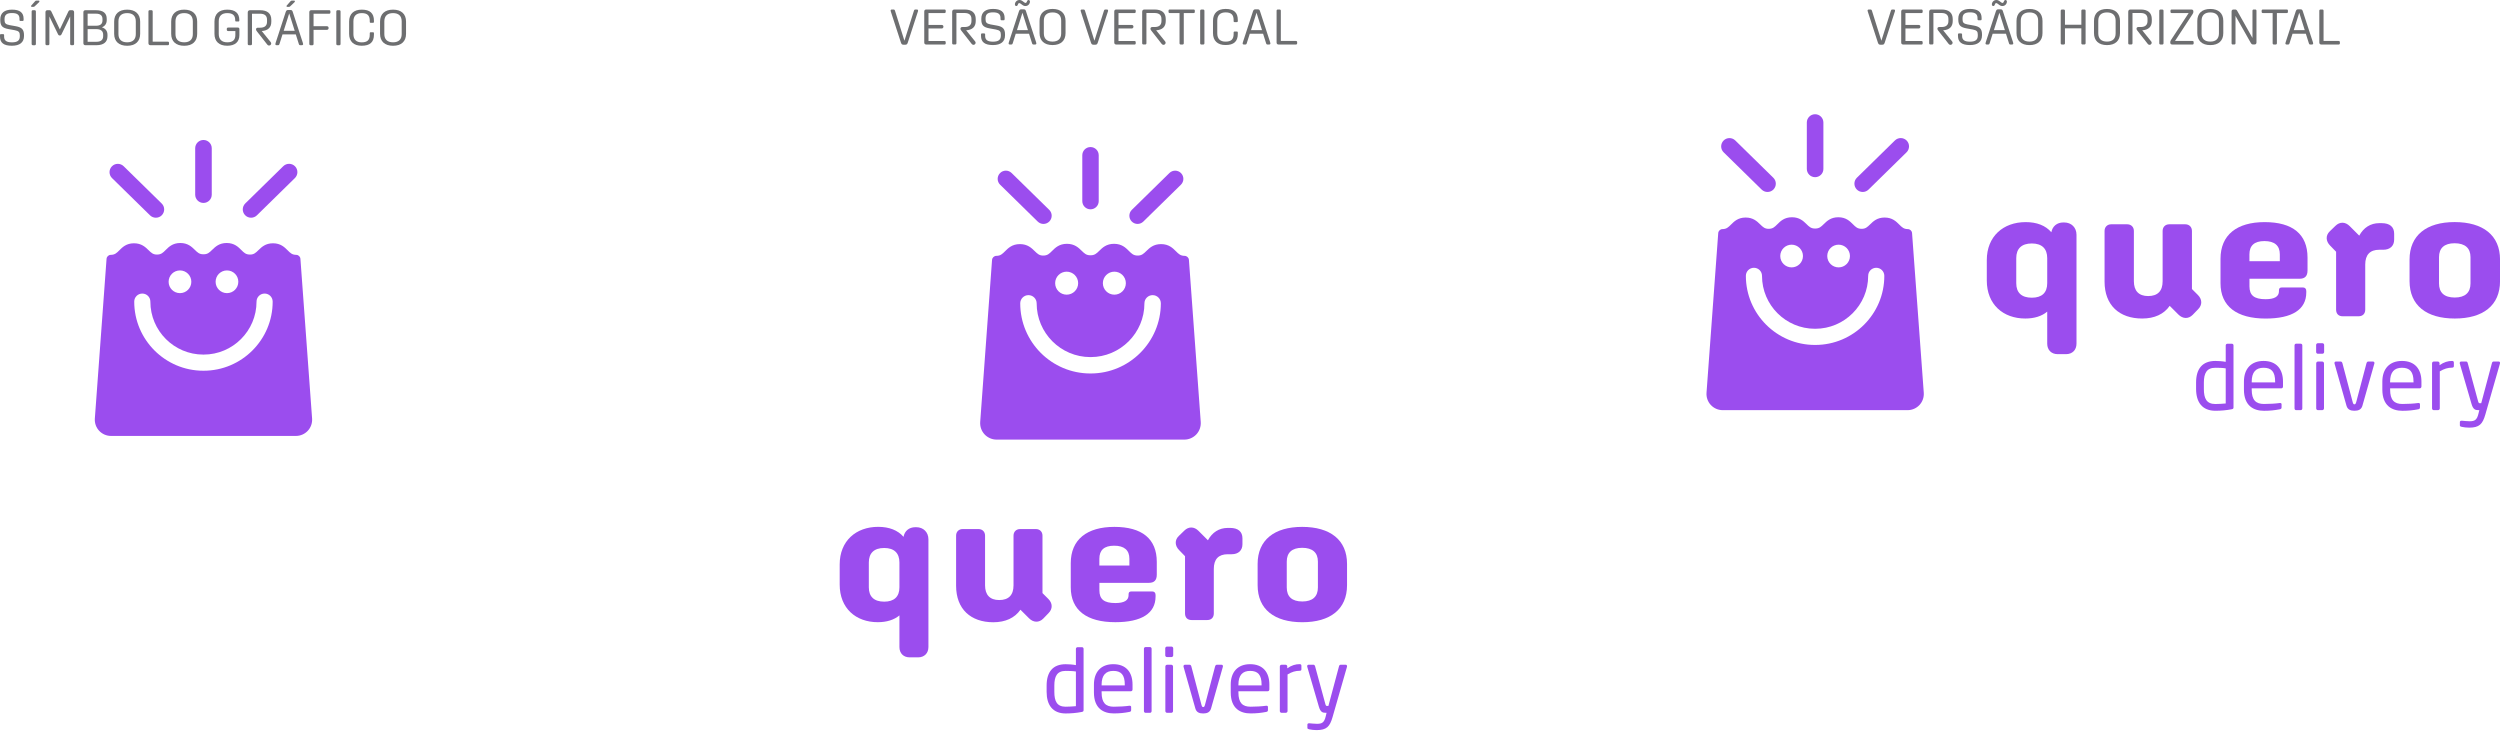 <svg xmlns="http://www.w3.org/2000/svg" width="778" height="228" viewBox="0 0 778 228" fill="none"><g clip-path="url(#clip0_498_1539)"><path d="M585.153 13.913C584.764 13.913 584.575 13.746 584.409 13.29L581.275 3.667C581.208 3.489 581.186 3.378 581.186 3.311C581.186 3.078 581.342 2.956 581.608 2.956H582.031C582.342 2.956 582.453 3.034 582.564 3.389L585.487 12.679L588.431 3.389C588.543 3.034 588.654 2.956 588.943 2.956H589.332C589.598 2.956 589.732 3.078 589.732 3.311C589.732 3.423 589.72 3.534 589.654 3.667L586.52 13.29C586.353 13.768 586.176 13.913 585.753 13.913H585.153Z" fill="#6D6E70"></path><path d="M592.276 13.857C591.887 13.857 591.654 13.624 591.654 13.235V3.578C591.654 3.189 591.887 2.956 592.276 2.956H597.955C598.188 2.956 598.332 3.1 598.332 3.334V3.689C598.332 3.923 598.188 4.067 597.955 4.067H592.976V7.756H597.066C597.388 7.756 597.621 7.957 597.621 8.268V8.334C597.621 8.645 597.388 8.868 597.066 8.868H592.976V12.757H597.955C598.188 12.757 598.332 12.902 598.332 13.135V13.491C598.332 13.724 598.188 13.868 597.955 13.868H592.276V13.857Z" fill="#6D6E70"></path><path d="M606.422 13.668L603.2 9.557C602.966 9.257 602.922 9.123 602.922 8.946V8.923C602.922 8.612 603.144 8.412 603.466 8.412H604.178C605.611 8.412 606.345 7.79 606.345 6.556V5.912C606.345 4.667 605.611 4.045 604.178 4.045H601.677V13.457C601.677 13.691 601.522 13.846 601.288 13.846H600.744C600.511 13.846 600.355 13.691 600.355 13.457V3.656C600.355 3.223 600.622 2.956 601.055 2.956H604.189C606.478 2.956 607.689 3.978 607.689 5.956V6.534C607.689 8.323 606.667 9.301 604.711 9.434L607.5 12.89C607.745 13.202 607.7 13.579 607.378 13.824C607.078 14.057 606.667 13.979 606.422 13.668Z" fill="#6D6E70"></path><path d="M609.322 11.179V10.713C609.322 10.512 609.433 10.401 609.622 10.401H610.322C610.489 10.401 610.6 10.512 610.6 10.701V11.168C610.6 12.413 611.345 12.968 613.045 12.968C614.745 12.968 615.49 12.39 615.49 11.09V10.768C615.49 9.823 615.179 9.412 613.923 9.179L611.945 8.823C610.978 8.657 610.311 8.357 609.956 7.957C609.6 7.557 609.422 6.945 609.422 6.134V5.801C609.422 3.823 610.7 2.778 613.067 2.778C615.512 2.778 616.679 3.7 616.679 5.612V5.99C616.679 6.179 616.59 6.301 616.401 6.301H615.701C615.512 6.301 615.401 6.179 615.401 5.99V5.623C615.401 4.389 614.69 3.845 613.067 3.845C611.445 3.845 610.745 4.401 610.745 5.712V6.023C610.745 6.968 611.045 7.368 612.289 7.601L614.278 7.957C615.223 8.123 615.901 8.423 616.256 8.846C616.612 9.246 616.801 9.857 616.801 10.668V10.99C616.801 12.968 615.49 14.024 613.045 14.024C610.511 14.024 609.322 13.102 609.322 11.179Z" fill="#6D6E70"></path><path d="M618.313 13.857C618.046 13.857 617.891 13.735 617.891 13.502C617.891 13.435 617.924 13.335 617.979 13.124L621.113 3.523C621.28 3.045 621.469 2.9 621.858 2.9H622.569C622.991 2.9 623.18 3.045 623.313 3.523L626.447 13.124C626.514 13.324 626.536 13.435 626.536 13.502C626.536 13.735 626.381 13.857 626.114 13.857H625.692C625.392 13.857 625.292 13.78 625.18 13.424L624.258 10.501H620.113L619.191 13.424C619.08 13.78 618.968 13.857 618.657 13.857H618.313ZM621.291 0C621.669 0 621.958 0.111 622.525 0.556C622.902 0.867 623.036 0.911 623.18 0.911C623.38 0.911 623.536 0.745 623.658 0.356C623.736 0.122 623.891 0 624.091 0C624.358 0 624.547 0.189 624.547 0.5C624.547 0.856 624.391 1.211 624.125 1.478C623.858 1.745 623.514 1.878 623.125 1.878C622.747 1.878 622.458 1.767 621.891 1.322C621.513 1.011 621.38 0.967 621.235 0.967C621.002 0.967 620.88 1.111 620.758 1.522C620.68 1.756 620.524 1.878 620.324 1.878C620.058 1.878 619.869 1.689 619.869 1.378C619.869 1 620.024 0.667 620.291 0.4C620.558 0.133 620.902 0 621.291 0ZM622.213 3.956L620.502 9.379H623.925L622.213 3.956Z" fill="#6D6E70"></path><path d="M635.626 6.512V10.312C635.626 12.679 634.148 14.035 631.581 14.035C629.014 14.035 627.536 12.679 627.536 10.312V6.512C627.536 4.145 629.014 2.789 631.581 2.789C634.137 2.789 635.626 4.145 635.626 6.512ZM628.87 10.379C628.87 12.046 629.814 12.946 631.581 12.946C633.326 12.946 634.27 12.046 634.27 10.379V6.434C634.27 4.756 633.326 3.867 631.581 3.867C629.825 3.867 628.87 4.767 628.87 6.434V10.379Z" fill="#6D6E70"></path><path d="M641.682 13.857C641.449 13.857 641.293 13.702 641.293 13.468V3.356C641.293 3.123 641.449 2.967 641.682 2.967H642.227C642.46 2.967 642.616 3.123 642.616 3.356V7.701H647.716V3.345C647.716 3.111 647.872 2.956 648.105 2.956H648.65C648.883 2.956 649.039 3.111 649.039 3.345V13.457C649.039 13.691 648.883 13.846 648.65 13.846H648.105C647.872 13.846 647.716 13.691 647.716 13.457V8.812H642.616V13.468C642.616 13.702 642.46 13.857 642.227 13.857H641.682Z" fill="#6D6E70"></path><path d="M659.741 6.512V10.312C659.741 12.679 658.263 14.035 655.696 14.035C653.129 14.035 651.651 12.679 651.651 10.312V6.512C651.651 4.145 653.129 2.789 655.696 2.789C658.263 2.789 659.741 4.145 659.741 6.512ZM652.984 10.379C652.984 12.046 653.929 12.946 655.696 12.946C657.441 12.946 658.385 12.046 658.385 10.379V6.434C658.385 4.756 657.441 3.867 655.696 3.867C653.94 3.867 652.984 4.767 652.984 6.434V10.379Z" fill="#6D6E70"></path><path d="M668.386 13.668L665.163 9.557C664.93 9.257 664.885 9.123 664.885 8.946V8.923C664.885 8.612 665.107 8.412 665.43 8.412H666.141C667.574 8.412 668.308 7.79 668.308 6.556V5.912C668.308 4.667 667.574 4.045 666.141 4.045H663.63V13.457C663.63 13.691 663.474 13.846 663.241 13.846H662.696C662.463 13.846 662.307 13.691 662.307 13.457V3.656C662.307 3.223 662.574 2.956 663.007 2.956H666.141C668.43 2.956 669.641 3.978 669.641 5.956V6.534C669.641 8.323 668.619 9.301 666.663 9.434L669.452 12.89C669.697 13.202 669.653 13.579 669.33 13.824C669.041 14.057 668.63 13.979 668.386 13.668Z" fill="#6D6E70"></path><path d="M672.353 13.857C672.12 13.857 671.964 13.702 671.964 13.468V3.356C671.964 3.123 672.12 2.967 672.353 2.967H672.898C673.131 2.967 673.287 3.123 673.287 3.356V13.468C673.287 13.702 673.131 13.857 672.898 13.857H672.353Z" fill="#6D6E70"></path><path d="M676.053 13.857C675.598 13.857 675.387 13.657 675.387 13.235V13.124C675.387 12.879 675.431 12.735 675.631 12.424L681.11 4.067H675.842C675.598 4.067 675.453 3.923 675.453 3.689V3.334C675.453 3.1 675.598 2.956 675.842 2.956H681.91C682.365 2.956 682.576 3.156 682.576 3.578V3.689C682.576 3.934 682.532 4.034 682.332 4.389L676.865 12.746H682.288C682.532 12.746 682.665 12.868 682.665 13.124V13.479C682.665 13.724 682.543 13.857 682.288 13.857H676.053Z" fill="#6D6E70"></path><path d="M691.889 6.512V10.312C691.889 12.679 690.411 14.035 687.844 14.035C685.277 14.035 683.799 12.679 683.799 10.312V6.512C683.799 4.145 685.277 2.789 687.844 2.789C690.411 2.789 691.889 4.145 691.889 6.512ZM685.132 10.379C685.132 12.046 686.077 12.946 687.844 12.946C689.588 12.946 690.533 12.046 690.533 10.379V6.434C690.533 4.756 689.588 3.867 687.844 3.867C686.088 3.867 685.132 4.767 685.132 6.434V10.379Z" fill="#6D6E70"></path><path d="M694.856 13.857C694.623 13.857 694.467 13.702 694.467 13.468V3.578C694.467 3.189 694.69 2.956 695.101 2.956H695.523C695.879 2.956 696.034 3.045 696.268 3.467L700.968 11.813V3.345C700.968 3.111 701.124 2.956 701.357 2.956H701.824C702.057 2.956 702.213 3.111 702.213 3.345V13.224C702.213 13.613 701.991 13.846 701.579 13.846H701.201C700.846 13.846 700.668 13.724 700.435 13.335L695.69 4.956V13.457C695.69 13.702 695.545 13.846 695.301 13.846H694.856V13.857Z" fill="#6D6E70"></path><path d="M707.635 13.857C707.402 13.857 707.246 13.702 707.246 13.468V4.067H704.213C703.968 4.067 703.824 3.923 703.824 3.689V3.334C703.824 3.1 703.968 2.956 704.213 2.956H711.625C711.869 2.956 712.003 3.078 712.003 3.334V3.689C712.003 3.934 711.88 4.067 711.625 4.067H708.569V13.468C708.569 13.702 708.413 13.857 708.18 13.857H707.635Z" fill="#6D6E70"></path><path d="M711.636 13.857C711.369 13.857 711.214 13.735 711.214 13.502C711.214 13.435 711.247 13.335 711.303 13.124L714.436 3.523C714.603 3.045 714.792 2.9 715.181 2.9H715.892C716.314 2.9 716.503 3.045 716.637 3.523L719.771 13.124C719.837 13.324 719.859 13.435 719.859 13.502C719.859 13.735 719.704 13.857 719.437 13.857H719.015C718.715 13.857 718.615 13.78 718.504 13.424L717.581 10.501H713.436L712.514 13.424C712.403 13.78 712.292 13.857 711.981 13.857H711.636ZM715.526 3.956L713.814 9.379H717.237L715.526 3.956Z" fill="#6D6E70"></path><path d="M722.392 13.857C722.003 13.857 721.77 13.624 721.77 13.235V3.345C721.77 3.111 721.926 2.956 722.159 2.956H722.703C722.937 2.956 723.092 3.111 723.092 3.345V12.746H727.793C728.026 12.746 728.171 12.89 728.171 13.124V13.479C728.171 13.713 728.026 13.857 727.793 13.857H722.392Z" fill="#6D6E70"></path><path d="M694.49 127.361C692.778 127.694 691.1 127.828 689.422 127.828C685.322 127.828 683.421 125.161 683.421 121.038V119.06C683.421 114.748 685.399 112.326 689.422 112.326C690.278 112.326 691.567 112.403 692.645 112.603V107.492C692.645 107.214 692.867 106.969 693.167 106.969H694.567C694.845 106.969 695.067 107.192 695.067 107.492V126.75C695.067 127.094 694.978 127.283 694.49 127.361ZM692.645 114.637C691.734 114.47 690.311 114.448 689.422 114.448C686.733 114.448 685.844 116.126 685.844 119.071V121.049C685.844 124.049 686.7 125.727 689.422 125.727C690.356 125.727 691.7 125.65 692.645 125.561V114.637Z" fill="#9B4DEE"></path><path d="M709.947 120.849H700.735V121.238C700.735 124.505 702.024 125.716 704.557 125.716C706.157 125.716 708.191 125.605 709.458 125.416H709.591C709.813 125.416 710.025 125.527 710.025 125.805V126.738C710.025 127.094 709.913 127.283 709.48 127.372C707.913 127.672 706.402 127.839 704.557 127.839C701.39 127.839 698.312 126.349 698.312 121.238V118.76C698.312 114.826 700.49 112.325 704.413 112.325C708.424 112.325 710.469 114.859 710.469 118.76V120.249C710.48 120.604 710.28 120.849 709.947 120.849ZM708.024 118.76C708.024 115.648 706.846 114.448 704.424 114.448C702.057 114.448 700.735 115.793 700.735 118.76V119.004H708.024V118.76Z" fill="#9B4DEE"></path><path d="M715.981 127.639H714.547C714.269 127.639 714.058 127.394 714.058 127.094V107.481C714.058 107.203 714.247 106.958 714.547 106.958H715.981C716.258 106.958 716.481 107.181 716.481 107.481V127.094C716.481 127.372 716.281 127.639 715.981 127.639Z" fill="#9B4DEE"></path><path d="M722.726 110.092H721.326C721.026 110.092 720.782 109.847 720.782 109.547V107.347C720.782 107.047 721.026 106.803 721.326 106.803H722.726C723.026 106.803 723.271 107.047 723.271 107.347V109.547C723.271 109.847 723.026 110.092 722.726 110.092ZM722.671 127.639H721.348C721.048 127.639 720.804 127.394 720.804 127.094V113.07C720.804 112.77 721.048 112.514 721.348 112.514H722.671C722.971 112.514 723.227 112.759 723.227 113.07V127.094C723.215 127.394 722.971 127.639 722.671 127.639Z" fill="#9B4DEE"></path><path d="M738.895 113.17L735.184 126.261C734.828 127.494 733.894 127.828 732.705 127.828C731.516 127.828 730.583 127.494 730.227 126.261L726.516 113.17C726.482 113.092 726.482 113.037 726.482 112.981C726.482 112.703 726.649 112.515 726.927 112.515H728.438C728.66 112.515 728.849 112.681 728.96 113.037L732.128 125.027C732.294 125.683 732.428 125.827 732.705 125.827C732.95 125.827 733.117 125.694 733.283 125.027L736.45 113.037C736.561 112.681 736.75 112.515 736.973 112.515H738.484C738.762 112.515 738.928 112.703 738.928 112.981C738.928 113.037 738.928 113.092 738.895 113.17Z" fill="#9B4DEE"></path><path d="M753.019 120.849H743.807V121.238C743.807 124.505 745.096 125.716 747.63 125.716C749.23 125.716 751.263 125.605 752.53 125.416H752.664C752.886 125.416 753.097 125.527 753.097 125.805V126.738C753.097 127.094 752.986 127.283 752.552 127.372C750.986 127.672 749.474 127.839 747.63 127.839C744.463 127.839 741.384 126.349 741.384 121.238V118.76C741.384 114.826 743.562 112.325 747.496 112.325C751.508 112.325 753.553 114.859 753.553 118.76V120.249C753.541 120.604 753.341 120.849 753.019 120.849ZM751.086 118.76C751.086 115.648 749.908 114.448 747.485 114.448C745.118 114.448 743.796 115.793 743.796 118.76V119.004H751.086V118.76Z" fill="#9B4DEE"></path><path d="M763.065 114.415C761.798 114.415 760.642 114.748 759.264 115.57V127.094C759.264 127.361 759.02 127.639 758.72 127.639H757.375C757.097 127.639 756.853 127.394 756.853 127.094V113.07C756.853 112.77 757.075 112.514 757.375 112.514H758.664C758.964 112.514 759.187 112.759 759.187 113.07V113.648C760.565 112.681 761.831 112.325 763.065 112.325C763.454 112.325 763.643 112.492 763.643 112.826V113.948C763.643 114.248 763.443 114.415 763.065 114.415Z" fill="#9B4DEE"></path><path d="M777.978 113.17L773.433 129.017C772.577 131.984 771.566 133.084 768.399 133.084C767.632 133.084 766.665 132.973 766.088 132.839C765.754 132.75 765.51 132.673 765.51 132.395V131.373C765.51 131.072 765.732 130.928 766.032 130.928H766.121C766.721 130.984 767.966 131.095 768.566 131.095C770.133 131.095 770.822 130.684 771.288 128.761L771.566 127.628H771.177C770.355 127.628 769.633 127.439 769.144 125.727L765.488 113.159C765.465 113.103 765.465 113.026 765.465 112.97C765.465 112.692 765.632 112.503 765.965 112.503H767.477C767.699 112.503 767.888 112.726 767.943 112.948L771.188 124.883C771.322 125.427 771.522 125.483 771.711 125.483H772.155L775.511 112.915C775.567 112.692 775.789 112.503 776.033 112.503H777.578C777.856 112.503 778.022 112.692 778.022 112.97C778 113.037 778 113.126 777.978 113.17Z" fill="#9B4DEE"></path><path d="M637.093 106.947V96.979C635.404 98.391 633.093 99.124 630.281 99.124C623.358 99.124 618.291 94.734 618.291 87.3V80.944C618.291 73.565 623.414 69.12 630.393 69.12C633.882 69.12 636.582 70.187 638.382 72.276C638.716 70.42 640.127 69.231 642.094 69.231H642.372C644.628 69.231 646.206 70.809 646.206 73.054V106.947C646.206 108.914 644.917 110.214 642.939 110.214H640.349C638.382 110.214 637.093 108.914 637.093 106.947ZM637.093 88.145V80.322C637.093 77.399 635.46 75.765 632.304 75.765C629.092 75.765 627.459 77.399 627.459 80.322V88.145C627.459 91.067 629.092 92.645 632.304 92.645C635.46 92.645 637.093 91.067 637.093 88.145Z" fill="#9B4DEE"></path><path d="M654.94 87.633V71.876C654.94 70.642 655.784 69.798 657.018 69.798H661.974C663.208 69.798 664.063 70.642 664.063 71.876V87.522C664.063 90.512 665.586 92.134 668.508 92.134C671.487 92.134 673.009 90.556 673.009 87.522V71.876C673.009 70.642 673.853 69.798 675.087 69.798H680.043C681.277 69.798 682.132 70.642 682.132 71.876V89.945L683.988 91.801C685.344 93.156 685.399 94.901 684.044 96.246L682.355 97.99C680.999 99.346 679.254 99.224 677.91 97.879L675.209 95.179C673.409 97.768 670.475 99.124 666.653 99.124C659.552 99.124 654.94 95.012 654.94 87.633Z" fill="#9B4DEE"></path><path d="M691.022 88.145V80.544C691.022 73.109 696.089 69.12 704.757 69.12C713.48 69.12 718.103 72.898 718.103 80.155V84.155C718.103 85.9 717.314 86.745 715.625 86.745H700.034V89.112C700.034 91.867 701.446 93.112 705.046 93.112C707.857 93.112 709.213 92.267 709.213 90.634V90.412C709.213 89.734 709.435 89.456 710.169 89.456H716.647C717.325 89.456 717.714 89.845 717.714 90.578V91.023C717.714 96.368 713.269 99.135 705.046 99.135C696.089 99.124 691.022 95.346 691.022 88.145ZM700.023 79.132V81.277H709.48V79.132C709.48 76.432 707.846 75.021 704.69 75.021C701.546 75.021 700.023 76.432 700.023 79.132Z" fill="#9B4DEE"></path><path d="M726.993 96.357V78.344L725.138 76.432C723.782 75.076 723.671 73.276 725.026 71.987L726.771 70.298C728.127 68.942 729.872 69.009 731.216 70.354L734.194 73.332C735.55 70.854 737.684 69.442 740.44 69.442H741.173C743.707 69.442 745.062 70.62 745.062 72.709V74.565C745.062 76.532 743.773 77.721 741.684 77.721H740.451C737.528 77.721 736.061 79.299 736.061 82.333V96.346C736.061 97.646 735.272 98.424 733.972 98.424H729.071C727.782 98.446 726.993 97.657 726.993 96.357Z" fill="#9B4DEE"></path><path d="M749.852 87.467V80.766C749.852 73.221 755.142 69.109 763.876 69.109C772.711 69.109 778.011 73.221 778.011 80.766V87.467C778.011 95.068 772.722 99.124 763.932 99.124C755.142 99.124 749.852 95.068 749.852 87.467ZM768.821 88.2V80.032C768.821 77.221 767.132 75.699 763.865 75.699C760.653 75.699 759.02 77.221 759.02 80.032V88.2C759.02 91.067 760.653 92.59 763.92 92.59C767.132 92.59 768.821 91.067 768.821 88.2Z" fill="#9B4DEE"></path><path d="M579.674 59.741C579.007 59.741 578.33 59.485 577.83 58.963C576.829 57.941 576.852 56.307 577.863 55.307L589.698 43.706C590.72 42.706 592.354 42.728 593.354 43.739C594.354 44.761 594.332 46.395 593.32 47.395L581.474 59.008C580.974 59.497 580.319 59.741 579.674 59.741Z" fill="#9B4DEE"></path><path d="M564.861 55.14C563.439 55.14 562.283 53.985 562.283 52.562V38.127C562.283 36.705 563.439 35.549 564.861 35.549C566.284 35.549 567.439 36.705 567.439 38.127V52.562C567.451 53.985 566.284 55.14 564.861 55.14Z" fill="#9B4DEE"></path><path d="M550.048 59.741C549.393 59.741 548.748 59.496 548.237 59.008L536.402 47.406C535.38 46.406 535.369 44.772 536.369 43.75C537.369 42.728 539.002 42.717 540.025 43.717L551.86 55.318C552.882 56.318 552.893 57.952 551.893 58.974C551.393 59.485 550.726 59.741 550.048 59.741Z" fill="#9B4DEE"></path><path d="M595.032 72.531C594.976 71.843 594.41 71.298 593.71 71.298C592.454 71.287 591.898 70.731 591.054 69.887C590.087 68.92 588.876 67.709 586.531 67.698H586.486C584.164 67.698 582.953 68.876 581.975 69.831C581.119 70.665 580.552 71.231 579.297 71.209C578.041 71.198 577.485 70.642 576.641 69.798C575.674 68.831 574.463 67.62 572.118 67.609H572.073C569.751 67.609 568.54 68.787 567.562 69.742C566.717 70.576 566.151 71.12 564.917 71.12H564.895C564.884 71.12 564.884 71.12 564.873 71.12C564.861 71.12 564.861 71.12 564.85 71.12H564.828C563.595 71.12 563.028 70.576 562.183 69.742C561.205 68.787 559.994 67.609 557.672 67.609H557.627C555.282 67.62 554.071 68.831 553.104 69.798C552.26 70.642 551.704 71.198 550.448 71.209C549.204 71.231 548.626 70.665 547.77 69.831C546.792 68.876 545.581 67.698 543.259 67.698H543.214C540.869 67.709 539.658 68.92 538.691 69.887C537.847 70.731 537.291 71.287 536.036 71.298C535.347 71.298 534.769 71.843 534.713 72.531L531.068 122.227C530.968 123.616 531.446 125.005 532.402 126.027C533.346 127.05 534.702 127.639 536.091 127.639H564.873H593.654C595.054 127.639 596.399 127.05 597.343 126.027C598.299 125.005 598.777 123.616 598.677 122.227L595.032 72.531ZM572.174 76.143C574.118 76.143 575.707 77.721 575.707 79.677C575.707 81.633 574.129 83.211 572.174 83.211C570.229 83.211 568.64 81.633 568.64 79.677C568.64 77.721 570.218 76.143 572.174 76.143ZM557.549 76.143C559.494 76.143 561.083 77.721 561.083 79.677C561.083 81.633 559.505 83.211 557.549 83.211C555.605 83.211 554.016 81.633 554.016 79.677C554.016 77.721 555.605 76.143 557.549 76.143ZM564.906 107.347C564.895 107.347 564.873 107.347 564.861 107.347C564.85 107.347 564.828 107.347 564.817 107.347C552.96 107.347 543.314 97.701 543.314 85.844C543.314 84.455 544.437 83.333 545.826 83.333C547.215 83.333 548.337 84.455 548.337 85.844C548.337 94.934 555.727 102.313 564.817 102.313C564.828 102.313 564.85 102.313 564.861 102.313C564.873 102.313 564.895 102.313 564.906 102.313C573.985 102.313 581.375 94.923 581.375 85.844C581.375 84.455 582.497 83.333 583.886 83.333C585.275 83.333 586.398 84.455 586.398 85.844C586.42 97.701 576.763 107.347 564.906 107.347Z" fill="#9B4DEE"></path><path d="M0 11.39V10.924C0 10.724 0.111 10.613 0.3 10.613H1C1.167 10.613 1.278 10.724 1.278 10.912V11.379C1.278 12.624 2.022 13.18 3.723 13.18C5.423 13.18 6.167 12.602 6.167 11.29V10.99C6.167 10.046 5.856 9.635 4.601 9.401L2.611 9.046C1.645 8.868 0.978 8.579 0.622 8.168C0.267 7.757 0.089 7.156 0.089 6.345V6.023C0.089 4.045 1.367 3 3.734 3C6.179 3 7.345 3.923 7.345 5.834V6.212C7.345 6.401 7.256 6.523 7.068 6.523H6.367C6.179 6.523 6.067 6.401 6.067 6.212V5.834C6.067 4.601 5.356 4.056 3.734 4.056C2.111 4.056 1.411 4.612 1.411 5.923V6.234C1.411 7.179 1.711 7.579 2.956 7.812L4.945 8.168C5.89 8.334 6.568 8.634 6.923 9.057C7.279 9.457 7.468 10.068 7.468 10.879V11.201C7.468 13.18 6.156 14.235 3.712 14.235C1.178 14.246 0 13.324 0 11.39Z" fill="#6D6E70"></path><path d="M9.868 2.134C9.746 2.134 9.668 2.067 9.668 1.945V1.9C9.668 1.789 9.712 1.734 9.79 1.656L10.924 0.378C11.046 0.233 11.157 0.189 11.357 0.189H12.068C12.191 0.189 12.268 0.256 12.268 0.378V0.411C12.268 0.533 12.235 0.6 12.113 0.722L10.824 1.945C10.69 2.089 10.568 2.134 10.335 2.134H9.868ZM10.235 14.069C10.001 14.069 9.846 13.913 9.846 13.68V3.567C9.846 3.334 10.001 3.178 10.235 3.178H10.779C11.013 3.178 11.168 3.334 11.168 3.567V13.691C11.168 13.924 11.013 14.08 10.779 14.08H10.235V14.069Z" fill="#6D6E70"></path><path d="M14.535 14.069C14.302 14.069 14.146 13.913 14.146 13.68V3.789C14.146 3.4 14.391 3.167 14.78 3.167H15.246C15.68 3.167 15.835 3.256 16.024 3.678L18.625 9.146L21.225 3.678C21.414 3.256 21.569 3.167 21.992 3.167H22.425C22.814 3.167 23.058 3.4 23.058 3.789V13.68C23.058 13.913 22.903 14.069 22.67 14.069H22.225C21.992 14.069 21.836 13.913 21.836 13.68V5.134L19.169 10.624C19.025 10.935 18.858 11.046 18.591 11.046C18.347 11.046 18.169 10.924 18.036 10.624L15.369 5.134V13.68C15.369 13.913 15.213 14.069 14.98 14.069H14.535Z" fill="#6D6E70"></path><path d="M26.57 14.069C26.181 14.069 25.948 13.835 25.948 13.446V3.801C25.948 3.412 26.181 3.178 26.57 3.178H29.871C32.093 3.178 33.216 4.078 33.216 5.867V6.256C33.216 7.334 32.704 8.112 31.704 8.501C32.838 8.857 33.449 9.668 33.449 10.835V11.268C33.449 13.091 32.249 14.069 29.993 14.069H26.57ZM27.27 4.245V8.012H29.871C31.227 8.012 31.893 7.457 31.893 6.345V5.934C31.893 4.812 31.227 4.256 29.871 4.256H27.27V4.245ZM27.27 9.079V13.002H29.993C31.382 13.002 32.104 12.424 32.104 11.257V10.812C32.104 9.646 31.371 9.068 29.993 9.068H27.27V9.079Z" fill="#6D6E70"></path><path d="M43.617 6.723V10.524C43.617 12.89 42.139 14.246 39.572 14.246C37.005 14.246 35.527 12.89 35.527 10.524V6.723C35.527 4.356 37.005 3 39.572 3C42.127 3 43.617 4.356 43.617 6.723ZM36.86 10.601C36.86 12.268 37.805 13.168 39.572 13.168C41.316 13.168 42.261 12.268 42.261 10.601V6.645C42.261 4.967 41.316 4.078 39.572 4.078C37.816 4.078 36.86 4.978 36.86 6.645V10.601Z" fill="#6D6E70"></path><path d="M46.817 14.069C46.428 14.069 46.195 13.835 46.195 13.446V3.556C46.195 3.323 46.35 3.167 46.584 3.167H47.128C47.362 3.167 47.517 3.323 47.517 3.556V12.957H52.218C52.451 12.957 52.596 13.102 52.596 13.335V13.691C52.596 13.924 52.451 14.069 52.218 14.069H46.817Z" fill="#6D6E70"></path><path d="M61.363 6.723V10.524C61.363 12.89 59.885 14.246 57.318 14.246C54.751 14.246 53.273 12.89 53.273 10.524V6.723C53.273 4.356 54.751 3 57.318 3C59.885 3 61.363 4.356 61.363 6.723ZM54.607 10.601C54.607 12.268 55.551 13.168 57.318 13.168C59.063 13.168 60.008 12.268 60.008 10.601V6.645C60.008 4.967 59.063 4.078 57.318 4.078C55.563 4.078 54.607 4.978 54.607 6.645V10.601Z" fill="#6D6E70"></path><path d="M66.742 10.524V6.723C66.742 4.356 68.175 3 70.709 3C73.198 3 74.476 4.089 74.476 6.256V6.412C74.476 6.579 74.387 6.69 74.21 6.69H73.465C73.298 6.69 73.198 6.601 73.198 6.423V6.256C73.198 4.767 72.409 4.078 70.709 4.078C69.009 4.078 68.075 4.978 68.075 6.612V10.579C68.075 12.257 69.009 13.168 70.743 13.168C72.42 13.168 73.243 12.435 73.243 10.924V9.668H71.031C70.731 9.668 70.576 9.512 70.576 9.246V9.012C70.576 8.712 70.731 8.579 71.031 8.579H74.021C74.332 8.579 74.499 8.746 74.499 9.057V10.924C74.499 13.057 73.143 14.235 70.72 14.235C68.187 14.246 66.742 12.89 66.742 10.524Z" fill="#6D6E70"></path><path d="M83.177 13.88L79.955 9.768C79.721 9.468 79.677 9.335 79.677 9.157V9.135C79.677 8.823 79.899 8.623 80.221 8.623H80.933C82.366 8.623 83.099 8.001 83.099 6.768V6.134C83.099 4.89 82.366 4.267 80.933 4.267H78.421V13.68C78.421 13.913 78.266 14.069 78.032 14.069H77.488C77.254 14.069 77.099 13.913 77.099 13.68V3.878C77.099 3.445 77.365 3.178 77.799 3.178H80.933C83.222 3.178 84.433 4.201 84.433 6.179V6.756C84.433 8.546 83.411 9.523 81.455 9.657L84.244 13.113C84.489 13.424 84.444 13.802 84.122 14.046C83.822 14.268 83.422 14.191 83.177 13.88Z" fill="#6D6E70"></path><path d="M86.111 14.069C85.844 14.069 85.689 13.946 85.689 13.713C85.689 13.646 85.722 13.546 85.778 13.335L88.912 3.734C89.078 3.256 89.267 3.111 89.656 3.111H90.367C90.79 3.111 90.978 3.256 91.112 3.734L94.246 13.335C94.312 13.535 94.335 13.646 94.335 13.713C94.335 13.946 94.179 14.069 93.912 14.069H93.49C93.19 14.069 93.09 13.991 92.979 13.635L92.056 10.713H87.912L86.989 13.635C86.878 13.991 86.767 14.069 86.456 14.069H86.111ZM90.001 4.167L88.289 9.579H91.712L90.001 4.167ZM89.367 2.134C89.245 2.134 89.167 2.067 89.167 1.945V1.9C89.167 1.789 89.212 1.734 89.289 1.656L90.423 0.378C90.545 0.233 90.656 0.189 90.856 0.189H91.567C91.69 0.189 91.767 0.256 91.767 0.378V0.411C91.767 0.533 91.734 0.6 91.612 0.722L90.323 1.956C90.178 2.1 90.056 2.145 89.823 2.145H89.367V2.134Z" fill="#6D6E70"></path><path d="M96.646 14.069C96.412 14.069 96.257 13.913 96.257 13.68V3.789C96.257 3.4 96.49 3.167 96.879 3.167H102.435C102.68 3.167 102.824 3.312 102.824 3.545V3.9C102.824 4.134 102.68 4.278 102.435 4.278H97.579V8.157H101.702C102.058 8.157 102.258 8.357 102.258 8.69V8.757C102.258 9.079 102.058 9.29 101.702 9.29H97.579V13.691C97.579 13.924 97.424 14.08 97.19 14.08H96.646V14.069Z" fill="#6D6E70"></path><path d="M105.047 14.069C104.813 14.069 104.658 13.913 104.658 13.68V3.567C104.658 3.334 104.813 3.178 105.047 3.178H105.591C105.825 3.178 105.98 3.334 105.98 3.567V13.691C105.98 13.924 105.825 14.08 105.591 14.08H105.047V14.069Z" fill="#6D6E70"></path><path d="M108.647 10.524V6.723C108.647 4.345 110.07 3 112.57 3C115.137 3 116.37 4.123 116.37 6.445V6.79C116.37 6.99 116.259 7.101 116.07 7.101H115.37C115.181 7.101 115.07 6.99 115.07 6.801V6.445C115.07 4.812 114.304 4.078 112.57 4.078C110.892 4.078 109.981 4.967 109.981 6.634V10.624C109.981 12.29 110.881 13.18 112.548 13.18C114.304 13.18 115.07 12.468 115.07 10.801V10.335C115.07 10.146 115.181 10.035 115.37 10.035H116.07C116.259 10.035 116.37 10.146 116.37 10.346V10.779C116.37 13.135 115.126 14.235 112.559 14.235C110.07 14.246 108.647 12.902 108.647 10.524Z" fill="#6D6E70"></path><path d="M126.361 6.723V10.524C126.361 12.89 124.883 14.246 122.316 14.246C119.749 14.246 118.271 12.89 118.271 10.524V6.723C118.271 4.356 119.749 3 122.316 3C124.883 3 126.361 4.356 126.361 6.723ZM119.604 10.601C119.604 12.268 120.549 13.168 122.316 13.168C124.06 13.168 125.005 12.268 125.005 10.601V6.645C125.005 4.967 124.06 4.078 122.316 4.078C120.56 4.078 119.604 4.978 119.604 6.645V10.601Z" fill="#6D6E70"></path><path d="M78.132 67.753C77.466 67.753 76.788 67.498 76.288 66.975C75.288 65.953 75.31 64.319 76.321 63.319L88.156 51.718C89.178 50.718 90.812 50.74 91.812 51.751C92.812 52.773 92.79 54.407 91.779 55.407L79.933 67.02C79.433 67.509 78.777 67.753 78.132 67.753Z" fill="#9B4DEE"></path><path d="M63.32 63.153C61.897 63.153 60.742 61.997 60.742 60.575V46.139C60.742 44.717 61.897 43.561 63.32 43.561C64.742 43.561 65.898 44.717 65.898 46.139V60.575C65.898 61.997 64.742 63.153 63.32 63.153Z" fill="#9B4DEE"></path><path d="M48.506 67.753C47.851 67.753 47.206 67.509 46.695 67.02L34.86 55.418C33.838 54.418 33.827 52.785 34.827 51.762C35.827 50.74 37.461 50.729 38.483 51.729L50.318 63.33C51.34 64.331 51.351 65.964 50.351 66.986C49.851 67.498 49.184 67.753 48.506 67.753Z" fill="#9B4DEE"></path><path d="M93.49 80.544C93.434 79.855 92.868 79.31 92.168 79.31C90.912 79.299 90.356 78.743 89.512 77.899C88.545 76.932 87.334 75.721 84.989 75.71H84.944C82.622 75.71 81.411 76.888 80.433 77.843C79.577 78.677 79.01 79.243 77.754 79.221C76.499 79.21 75.943 78.654 75.099 77.81C74.132 76.843 72.921 75.632 70.576 75.621H70.531C68.209 75.621 66.998 76.81 66.02 77.754C65.175 78.588 64.608 79.132 63.375 79.132H63.342C63.331 79.132 63.331 79.132 63.319 79.132C63.308 79.132 63.308 79.132 63.297 79.132H63.275C62.041 79.132 61.475 78.588 60.63 77.754C59.652 76.799 58.441 75.621 56.118 75.621H56.074C53.729 75.632 52.518 76.843 51.551 77.81C50.707 78.654 50.151 79.21 48.895 79.221C47.651 79.243 47.073 78.677 46.217 77.843C45.239 76.888 44.028 75.71 41.706 75.71H41.661C39.316 75.721 38.105 76.932 37.138 77.899C36.294 78.743 35.738 79.299 34.482 79.31C33.793 79.31 33.215 79.855 33.16 80.544L29.515 130.25C29.415 131.639 29.893 133.028 30.849 134.051C31.793 135.073 33.149 135.662 34.538 135.662H63.319H92.101C93.501 135.662 94.846 135.073 95.79 134.051C96.746 133.028 97.224 131.639 97.124 130.25L93.49 80.544ZM70.631 84.155C72.576 84.155 74.165 85.733 74.165 87.689C74.165 89.645 72.587 91.223 70.631 91.223C68.687 91.223 67.098 89.645 67.098 87.689C67.098 85.733 68.676 84.155 70.631 84.155ZM56.007 84.155C57.952 84.155 59.541 85.733 59.541 87.689C59.541 89.645 57.963 91.223 56.007 91.223C54.063 91.223 52.474 89.645 52.474 87.689C52.474 85.733 54.063 84.155 56.007 84.155ZM63.364 115.37C63.353 115.37 63.331 115.37 63.319 115.37C63.308 115.37 63.286 115.37 63.275 115.37C51.418 115.37 41.772 105.725 41.772 93.868C41.772 92.478 42.895 91.356 44.284 91.356C45.673 91.356 46.795 92.478 46.795 93.868C46.795 102.958 54.185 110.347 63.275 110.347C63.286 110.347 63.308 110.347 63.319 110.347C63.331 110.347 63.353 110.347 63.364 110.347C72.443 110.347 79.833 102.958 79.833 93.868C79.833 92.478 80.955 91.356 82.344 91.356C83.733 91.356 84.856 92.478 84.856 93.868C84.867 105.714 75.221 115.37 63.364 115.37Z" fill="#9B4DEE"></path><path d="M281.125 13.913C280.736 13.913 280.547 13.746 280.38 13.29L277.247 3.667C277.18 3.478 277.158 3.367 277.158 3.311C277.158 3.078 277.313 2.956 277.58 2.956H278.002C278.313 2.956 278.425 3.034 278.536 3.389L281.458 12.679L284.403 3.389C284.514 3.034 284.625 2.956 284.914 2.956H285.303C285.57 2.956 285.703 3.078 285.703 3.311C285.703 3.423 285.692 3.534 285.625 3.667L282.492 13.29C282.325 13.768 282.147 13.913 281.725 13.913H281.125Z" fill="#6D6E70"></path><path d="M288.248 13.857C287.859 13.857 287.626 13.624 287.626 13.235V3.578C287.626 3.189 287.859 2.956 288.248 2.956H293.927C294.16 2.956 294.304 3.1 294.304 3.334V3.689C294.304 3.923 294.16 4.067 293.927 4.067H288.948V7.756H293.038C293.36 7.756 293.593 7.957 293.593 8.268V8.334C293.593 8.645 293.36 8.868 293.038 8.868H288.948V12.757H293.927C294.16 12.757 294.304 12.902 294.304 13.135V13.491C294.304 13.724 294.16 13.868 293.927 13.868H288.248V13.857Z" fill="#6D6E70"></path><path d="M302.394 13.668L299.172 9.557C298.938 9.257 298.894 9.123 298.894 8.946V8.923C298.894 8.612 299.116 8.412 299.438 8.412H300.15C301.583 8.412 302.316 7.79 302.316 6.556V5.912C302.316 4.667 301.583 4.045 300.15 4.045H297.638V13.457C297.638 13.691 297.482 13.846 297.249 13.846H296.705C296.471 13.846 296.316 13.691 296.316 13.457V3.656C296.316 3.223 296.582 2.956 297.016 2.956H300.15C302.439 2.956 303.65 3.978 303.65 5.956V6.534C303.65 8.323 302.628 9.301 300.672 9.434L303.461 12.89C303.706 13.202 303.661 13.579 303.339 13.824C303.05 14.057 302.639 13.979 302.394 13.668Z" fill="#6D6E70"></path><path d="M305.295 11.179V10.713C305.295 10.512 305.406 10.401 305.595 10.401H306.295C306.462 10.401 306.573 10.512 306.573 10.701V11.168C306.573 12.413 307.317 12.968 309.018 12.968C310.718 12.968 311.462 12.39 311.462 11.09V10.768C311.462 9.823 311.151 9.412 309.884 9.179L307.906 8.823C306.94 8.657 306.273 8.357 305.917 7.945C305.562 7.545 305.384 6.934 305.384 6.123V5.801C305.384 3.823 306.662 2.778 309.029 2.778C311.473 2.778 312.64 3.7 312.64 5.612V5.99C312.64 6.179 312.551 6.301 312.362 6.301H311.662C311.473 6.301 311.362 6.179 311.362 5.99V5.623C311.362 4.389 310.651 3.845 309.029 3.845C307.406 3.845 306.706 4.401 306.706 5.712V6.023C306.706 6.968 307.006 7.356 308.251 7.601L310.24 7.957C311.185 8.123 311.862 8.423 312.218 8.846C312.574 9.246 312.763 9.857 312.763 10.668V10.99C312.763 12.968 311.451 14.024 309.007 14.024C306.484 14.024 305.295 13.102 305.295 11.179Z" fill="#6D6E70"></path><path d="M314.296 13.857C314.029 13.857 313.874 13.735 313.874 13.502C313.874 13.435 313.907 13.335 313.962 13.124L317.096 3.523C317.263 3.045 317.452 2.9 317.841 2.9H318.552C318.974 2.9 319.163 3.045 319.296 3.523L322.43 13.124C322.497 13.324 322.519 13.435 322.519 13.502C322.519 13.735 322.364 13.857 322.097 13.857H321.675C321.374 13.857 321.274 13.78 321.163 13.424L320.241 10.501H316.096L315.174 13.424C315.063 13.78 314.951 13.857 314.64 13.857H314.296ZM317.263 0C317.641 0 317.93 0.111 318.496 0.556C318.874 0.867 319.008 0.911 319.152 0.911C319.352 0.911 319.508 0.745 319.63 0.356C319.708 0.122 319.863 0 320.063 0C320.33 0 320.519 0.189 320.519 0.5C320.519 0.856 320.363 1.211 320.097 1.478C319.83 1.745 319.485 1.878 319.096 1.878C318.719 1.878 318.43 1.767 317.863 1.322C317.485 1.011 317.352 0.967 317.207 0.967C316.974 0.967 316.852 1.111 316.729 1.522C316.652 1.756 316.496 1.878 316.296 1.878C316.029 1.878 315.84 1.689 315.84 1.378C315.84 1 315.996 0.667 316.263 0.4C316.529 0.133 316.874 0 317.263 0ZM318.185 3.956L316.474 9.379H319.897L318.185 3.956Z" fill="#6D6E70"></path><path d="M331.598 6.501V10.301C331.598 12.668 330.12 14.024 327.553 14.024C324.986 14.024 323.508 12.668 323.508 10.301V6.501C323.508 4.134 324.986 2.778 327.553 2.778C330.12 2.778 331.598 4.145 331.598 6.501ZM324.842 10.379C324.842 12.046 325.786 12.946 327.553 12.946C329.298 12.946 330.242 12.046 330.242 10.379V6.434C330.242 4.756 329.298 3.867 327.553 3.867C325.797 3.867 324.842 4.767 324.842 6.434V10.379Z" fill="#6D6E70"></path><path d="M340.255 13.913C339.866 13.913 339.677 13.746 339.51 13.29L336.376 3.667C336.31 3.478 336.287 3.367 336.287 3.311C336.287 3.078 336.443 2.956 336.71 2.956H337.132C337.443 2.956 337.554 3.034 337.665 3.389L340.588 12.679L343.533 3.389C343.644 3.034 343.755 2.956 344.044 2.956H344.433C344.7 2.956 344.833 3.078 344.833 3.311C344.833 3.423 344.822 3.534 344.755 3.667L341.621 13.29C341.455 13.768 341.277 13.913 340.855 13.913H340.255Z" fill="#6D6E70"></path><path d="M347.378 13.857C346.989 13.857 346.756 13.624 346.756 13.235V3.578C346.756 3.189 346.989 2.956 347.378 2.956H353.056C353.29 2.956 353.434 3.1 353.434 3.334V3.689C353.434 3.923 353.29 4.067 353.056 4.067H348.078V7.756H352.167C352.49 7.756 352.723 7.957 352.723 8.268V8.334C352.723 8.645 352.49 8.868 352.167 8.868H348.078V12.757H353.056C353.29 12.757 353.434 12.902 353.434 13.135V13.491C353.434 13.724 353.29 13.868 353.056 13.868H347.378V13.857Z" fill="#6D6E70"></path><path d="M361.524 13.668L358.301 9.557C358.068 9.257 358.024 9.123 358.024 8.946V8.923C358.024 8.612 358.246 8.412 358.568 8.412H359.279C360.713 8.412 361.446 7.79 361.446 6.556V5.912C361.446 4.667 360.713 4.045 359.279 4.045H356.768V13.457C356.768 13.691 356.612 13.846 356.379 13.846H355.835C355.601 13.846 355.446 13.691 355.446 13.457V3.656C355.446 3.223 355.712 2.956 356.146 2.956H359.279C361.569 2.956 362.78 3.978 362.78 5.956V6.534C362.78 8.323 361.757 9.301 359.802 9.434L362.591 12.89C362.835 13.202 362.791 13.579 362.469 13.824C362.18 14.057 361.78 13.979 361.524 13.668Z" fill="#6D6E70"></path><path d="M367.458 13.857C367.225 13.857 367.069 13.702 367.069 13.468V4.067H364.036C363.791 4.067 363.647 3.923 363.647 3.689V3.334C363.647 3.1 363.791 2.956 364.036 2.956H371.448C371.692 2.956 371.826 3.078 371.826 3.334V3.689C371.826 3.934 371.703 4.067 371.448 4.067H368.392V13.468C368.392 13.702 368.236 13.857 368.003 13.857H367.458Z" fill="#6D6E70"></path><path d="M373.881 13.857C373.648 13.857 373.492 13.702 373.492 13.468V3.356C373.492 3.123 373.648 2.967 373.881 2.967H374.426C374.659 2.967 374.815 3.123 374.815 3.356V13.468C374.815 13.702 374.659 13.857 374.426 13.857H373.881Z" fill="#6D6E70"></path><path d="M377.482 10.301V6.501C377.482 4.123 378.904 2.778 381.404 2.778C383.971 2.778 385.205 3.901 385.205 6.223V6.568C385.205 6.768 385.094 6.879 384.905 6.879H384.205C384.016 6.879 383.905 6.768 383.905 6.579V6.223C383.905 4.589 383.138 3.856 381.404 3.856C379.726 3.856 378.815 4.745 378.815 6.412V10.401C378.815 12.068 379.715 12.957 381.382 12.957C383.138 12.957 383.905 12.246 383.905 10.579V10.112C383.905 9.924 384.016 9.812 384.205 9.812H384.905C385.094 9.812 385.205 9.924 385.205 10.123V10.557C385.205 12.913 383.96 14.013 381.393 14.013C378.904 14.024 377.482 12.691 377.482 10.301Z" fill="#6D6E70"></path><path d="M387.128 13.857C386.861 13.857 386.705 13.735 386.705 13.502C386.705 13.435 386.739 13.335 386.794 13.124L389.928 3.523C390.095 3.045 390.284 2.9 390.673 2.9H391.384C391.806 2.9 391.995 3.045 392.128 3.523L395.262 13.124C395.329 13.324 395.351 13.435 395.351 13.502C395.351 13.735 395.195 13.857 394.929 13.857H394.506C394.206 13.857 394.106 13.78 393.995 13.424L393.073 10.501H388.928L388.006 13.424C387.894 13.78 387.783 13.857 387.472 13.857H387.128ZM391.028 3.956L389.317 9.379H392.739L391.028 3.956Z" fill="#6D6E70"></path><path d="M397.895 13.857C397.507 13.857 397.273 13.624 397.273 13.235V3.345C397.273 3.111 397.429 2.956 397.662 2.956H398.207C398.44 2.956 398.596 3.111 398.596 3.345V12.746H403.296C403.53 12.746 403.674 12.89 403.674 13.124V13.479C403.674 13.713 403.53 13.857 403.296 13.857H397.895Z" fill="#6D6E70"></path><path d="M336.643 221.562C334.954 221.884 333.298 222.028 331.643 222.028C327.587 222.028 325.708 219.395 325.708 215.316V213.361C325.708 209.093 327.664 206.704 331.643 206.704C332.487 206.704 333.765 206.782 334.821 206.982V201.926C334.821 201.659 335.043 201.404 335.332 201.404H336.721C336.988 201.404 337.21 201.626 337.21 201.926V220.962C337.21 221.284 337.132 221.473 336.643 221.562ZM334.821 208.971C333.921 208.805 332.509 208.782 331.643 208.782C328.976 208.782 328.109 210.438 328.109 213.35V215.305C328.109 218.272 328.953 219.928 331.643 219.928C332.565 219.928 333.898 219.85 334.821 219.761V208.971Z" fill="#9B4DEE"></path><path d="M351.934 215.117H342.822V215.494C342.822 218.728 344.099 219.928 346.6 219.928C348.178 219.928 350.189 219.817 351.445 219.628H351.578C351.789 219.628 352.012 219.739 352.012 220.006V220.928C352.012 221.284 351.901 221.473 351.467 221.551C349.922 221.851 348.422 222.017 346.6 222.017C343.477 222.017 340.432 220.551 340.432 215.494V213.05C340.432 209.16 342.577 206.693 346.466 206.693C350.434 206.693 352.445 209.194 352.445 213.05V214.516C352.445 214.872 352.256 215.117 351.934 215.117ZM350.034 213.05C350.034 209.983 348.867 208.782 346.466 208.782C344.133 208.782 342.822 210.116 342.822 213.05V213.294H350.023V213.05H350.034Z" fill="#9B4DEE"></path><path d="M357.89 221.829H356.479C356.212 221.829 355.99 221.584 355.99 221.284V201.893C355.99 201.626 356.179 201.37 356.479 201.37H357.89C358.157 201.37 358.379 201.593 358.379 201.893V221.284C358.379 221.562 358.19 221.829 357.89 221.829Z" fill="#9B4DEE"></path><path d="M364.558 204.482H363.169C362.869 204.482 362.624 204.237 362.624 203.937V201.759C362.624 201.459 362.869 201.215 363.169 201.215H364.558C364.858 201.215 365.102 201.459 365.102 201.759V203.937C365.102 204.237 364.858 204.482 364.558 204.482ZM364.502 221.829H363.202C362.902 221.829 362.658 221.584 362.658 221.284V207.416C362.658 207.116 362.902 206.871 363.202 206.871H364.502C364.802 206.871 365.047 207.116 365.047 207.416V221.284C365.047 221.584 364.802 221.829 364.502 221.829Z" fill="#9B4DEE"></path><path d="M380.549 207.527L376.882 220.473C376.526 221.695 375.604 222.029 374.437 222.029C373.27 222.029 372.337 221.706 371.992 220.473L368.325 207.527C368.303 207.449 368.303 207.393 368.303 207.338C368.303 207.071 368.469 206.871 368.736 206.871H370.236C370.447 206.871 370.647 207.038 370.748 207.393L373.87 219.25C374.037 219.906 374.17 220.039 374.448 220.039C374.692 220.039 374.859 219.906 375.015 219.25L378.137 207.393C378.248 207.038 378.437 206.871 378.66 206.871H380.149C380.415 206.871 380.582 207.06 380.582 207.338C380.571 207.393 380.571 207.449 380.549 207.527Z" fill="#9B4DEE"></path><path d="M394.506 215.117H385.394V215.494C385.394 218.728 386.672 219.928 389.172 219.928C390.75 219.928 392.761 219.817 394.017 219.628H394.151C394.362 219.628 394.584 219.739 394.584 220.006V220.928C394.584 221.284 394.473 221.473 394.039 221.551C392.495 221.851 390.995 222.017 389.172 222.017C386.049 222.017 383.005 220.551 383.005 215.494V213.05C383.005 209.16 385.149 206.693 389.039 206.693C393.006 206.693 395.028 209.194 395.028 213.05V214.516C395.017 214.872 394.828 215.117 394.506 215.117ZM392.606 213.05C392.606 209.983 391.439 208.782 389.039 208.782C386.705 208.782 385.394 210.116 385.394 213.05V213.294H392.595V213.05H392.606Z" fill="#9B4DEE"></path><path d="M404.441 208.749C403.185 208.749 402.052 209.071 400.685 209.894V221.284C400.685 221.551 400.44 221.829 400.14 221.829H398.807C398.529 221.829 398.284 221.584 398.284 221.284V207.416C398.284 207.116 398.507 206.871 398.807 206.871H400.085C400.385 206.871 400.596 207.116 400.596 207.416V207.982C401.952 207.027 403.207 206.682 404.43 206.682C404.807 206.682 404.996 206.849 404.996 207.171V208.282C405.008 208.593 404.819 208.749 404.441 208.749Z" fill="#9B4DEE"></path><path d="M419.176 207.527L414.686 223.184C413.842 226.118 412.842 227.207 409.708 227.207C408.952 227.207 407.997 227.096 407.43 226.963C407.108 226.885 406.863 226.796 406.863 226.529V225.518C406.863 225.218 407.074 225.085 407.374 225.085H407.452C408.052 225.14 409.275 225.251 409.875 225.251C411.419 225.251 412.108 224.84 412.564 222.94L412.831 221.817H412.453C411.642 221.817 410.93 221.629 410.441 219.939L406.819 207.516C406.785 207.46 406.785 207.382 406.785 207.327C406.785 207.06 406.952 206.86 407.274 206.86H408.775C408.997 206.86 409.186 207.082 409.241 207.293L412.453 219.095C412.586 219.639 412.775 219.695 412.964 219.695H413.397L416.72 207.271C416.776 207.049 416.987 206.86 417.242 206.86H418.765C419.031 206.86 419.198 207.049 419.198 207.327C419.209 207.393 419.209 207.471 419.176 207.527Z" fill="#9B4DEE"></path><path d="M279.903 201.37V191.513C278.236 192.903 275.947 193.625 273.168 193.625C266.323 193.625 261.311 189.28 261.311 181.934V175.645C261.311 168.355 266.379 163.954 273.279 163.954C276.724 163.954 279.402 165.01 281.181 167.066C281.514 165.232 282.903 164.065 284.859 164.065H285.137C287.359 164.065 288.926 165.621 288.926 167.844V201.348C288.926 203.293 287.648 204.571 285.692 204.571H283.136C281.18 204.593 279.903 203.315 279.903 201.37ZM279.903 182.779V175.045C279.903 172.155 278.291 170.533 275.169 170.533C271.99 170.533 270.379 172.144 270.379 175.045V182.779C270.379 185.668 271.99 187.235 275.169 187.235C278.28 187.235 279.903 185.668 279.903 182.779Z" fill="#9B4DEE"></path><path d="M297.538 182.279V166.699C297.538 165.477 298.372 164.643 299.594 164.643H304.495C305.717 164.643 306.551 165.477 306.551 166.699V182.168C306.551 185.113 308.051 186.735 310.951 186.735C313.896 186.735 315.407 185.179 315.407 182.168V166.699C315.407 165.477 316.241 164.643 317.463 164.643H322.364C323.586 164.643 324.42 165.477 324.42 166.699V184.568L326.253 186.402C327.587 187.735 327.642 189.458 326.309 190.802L324.642 192.525C323.308 193.858 321.575 193.747 320.241 192.414L317.563 189.747C315.785 192.303 312.885 193.647 309.106 193.647C302.106 193.636 297.538 189.569 297.538 182.279Z" fill="#9B4DEE"></path><path d="M333.22 182.779V175.267C333.22 167.922 338.232 163.966 346.8 163.966C355.423 163.966 359.991 167.7 359.991 174.867V178.823C359.991 180.546 359.213 181.379 357.546 181.379H342.133V183.713C342.133 186.435 343.522 187.669 347.089 187.669C349.867 187.669 351.212 186.835 351.212 185.224V185.002C351.212 184.335 351.434 184.057 352.156 184.057H358.557C359.224 184.057 359.613 184.446 359.613 185.168V185.613C359.613 190.902 355.212 193.625 347.089 193.625C338.221 193.636 333.22 189.902 333.22 182.779ZM342.122 173.878V176.001H351.467V173.878C351.467 171.211 349.856 169.822 346.733 169.822C343.611 169.822 342.122 171.2 342.122 173.878Z" fill="#9B4DEE"></path><path d="M368.781 190.902V173.089L366.947 171.2C365.614 169.866 365.502 168.077 366.836 166.799L368.558 165.132C369.892 163.799 371.625 163.854 372.959 165.188L375.904 168.133C377.237 165.688 379.36 164.288 382.082 164.288H382.805C385.305 164.288 386.65 165.455 386.65 167.522V169.355C386.65 171.3 385.372 172.478 383.305 172.478H382.082C379.193 172.478 377.737 174.033 377.737 177.045V190.902C377.737 192.18 376.959 192.958 375.682 192.958H370.836C369.559 192.969 368.781 192.191 368.781 190.902Z" fill="#9B4DEE"></path><path d="M391.373 182.112V175.489C391.373 168.033 396.607 163.966 405.23 163.966C413.964 163.966 419.198 168.033 419.198 175.489V182.112C419.198 189.625 413.964 193.636 405.285 193.636C396.607 193.636 391.373 189.625 391.373 182.112ZM410.131 182.835V174.767C410.131 171.978 408.464 170.478 405.23 170.478C402.063 170.478 400.44 171.978 400.44 174.767V182.835C400.44 185.668 402.052 187.18 405.285 187.18C408.464 187.18 410.131 185.668 410.131 182.835Z" fill="#9B4DEE"></path><path d="M354.012 69.687C353.345 69.687 352.689 69.431 352.189 68.92C351.2 67.909 351.223 66.297 352.223 65.308L363.924 53.84C364.935 52.851 366.547 52.873 367.536 53.874C368.525 54.885 368.503 56.496 367.502 57.485L355.801 68.953C355.301 69.442 354.656 69.687 354.012 69.687Z" fill="#9B4DEE"></path><path d="M339.366 65.142C337.954 65.142 336.81 63.997 336.81 62.586V48.317C336.81 46.906 337.954 45.761 339.366 45.761C340.777 45.761 341.922 46.906 341.922 48.317V62.586C341.922 63.997 340.777 65.142 339.366 65.142Z" fill="#9B4DEE"></path><path d="M324.73 69.687C324.086 69.687 323.441 69.442 322.941 68.953L311.24 57.485C310.229 56.496 310.217 54.885 311.206 53.874C312.195 52.862 313.807 52.851 314.818 53.84L326.519 65.308C327.531 66.297 327.542 67.909 326.553 68.92C326.053 69.431 325.386 69.687 324.73 69.687Z" fill="#9B4DEE"></path><path d="M369.992 80.877C369.936 80.177 369.358 79.632 368.647 79.621C367.369 79.61 366.802 79.043 365.947 78.188C364.958 77.199 363.735 75.976 361.357 75.965H361.313C358.957 75.965 357.723 77.165 356.734 78.132C355.868 78.977 355.29 79.543 354.023 79.532C352.745 79.521 352.178 78.954 351.323 78.099C350.334 77.11 349.111 75.888 346.722 75.876H346.678C344.322 75.876 343.088 77.076 342.099 78.043C341.244 78.888 340.666 79.444 339.41 79.444H339.388C339.377 79.444 339.377 79.444 339.366 79.444C339.354 79.444 339.354 79.444 339.343 79.444H339.31C338.054 79.444 337.488 78.888 336.621 78.043C335.632 77.076 334.398 75.876 332.042 75.876H331.998C329.609 75.888 328.386 77.121 327.397 78.099C326.542 78.954 325.975 79.521 324.697 79.532C323.43 79.555 322.852 78.977 321.986 78.132C320.997 77.165 319.763 75.965 317.407 75.965H317.363C314.974 75.976 313.751 77.21 312.773 78.188C311.918 79.043 311.351 79.61 310.073 79.621C309.373 79.621 308.784 80.177 308.728 80.877L305.039 131.317C304.939 132.728 305.428 134.139 306.395 135.173C307.361 136.206 308.728 136.806 310.14 136.806H339.354H368.569C369.981 136.806 371.347 136.206 372.314 135.173C373.281 134.139 373.77 132.728 373.67 131.317L369.992 80.877ZM346.789 84.544C348.767 84.544 350.367 86.144 350.367 88.122C350.367 90.1 348.767 91.701 346.789 91.701C344.811 91.701 343.211 90.1 343.211 88.122C343.211 86.144 344.811 84.544 346.789 84.544ZM331.942 84.544C333.92 84.544 335.521 86.144 335.521 88.122C335.521 90.1 333.92 91.701 331.942 91.701C329.964 91.701 328.364 90.1 328.364 88.122C328.364 86.144 329.964 84.544 331.942 84.544ZM339.41 116.226C339.399 116.226 339.377 116.226 339.366 116.226C339.354 116.226 339.332 116.226 339.321 116.226C327.286 116.226 317.496 106.436 317.496 94.401C317.496 92.99 318.641 91.845 320.052 91.845C321.463 91.845 322.608 92.99 322.608 94.401C322.608 103.624 330.109 111.125 339.332 111.125C339.354 111.125 339.366 111.125 339.377 111.125C339.388 111.125 339.41 111.125 339.421 111.125C348.645 111.125 356.145 103.624 356.145 94.401C356.145 92.99 357.29 91.845 358.701 91.845C360.113 91.845 361.257 92.99 361.257 94.401C361.246 106.425 351.445 116.226 339.41 116.226Z" fill="#9B4DEE"></path></g><defs><clipPath id="clip0_498_1539"><rect width="778" height="227.218" fill="white"></rect></clipPath></defs></svg>